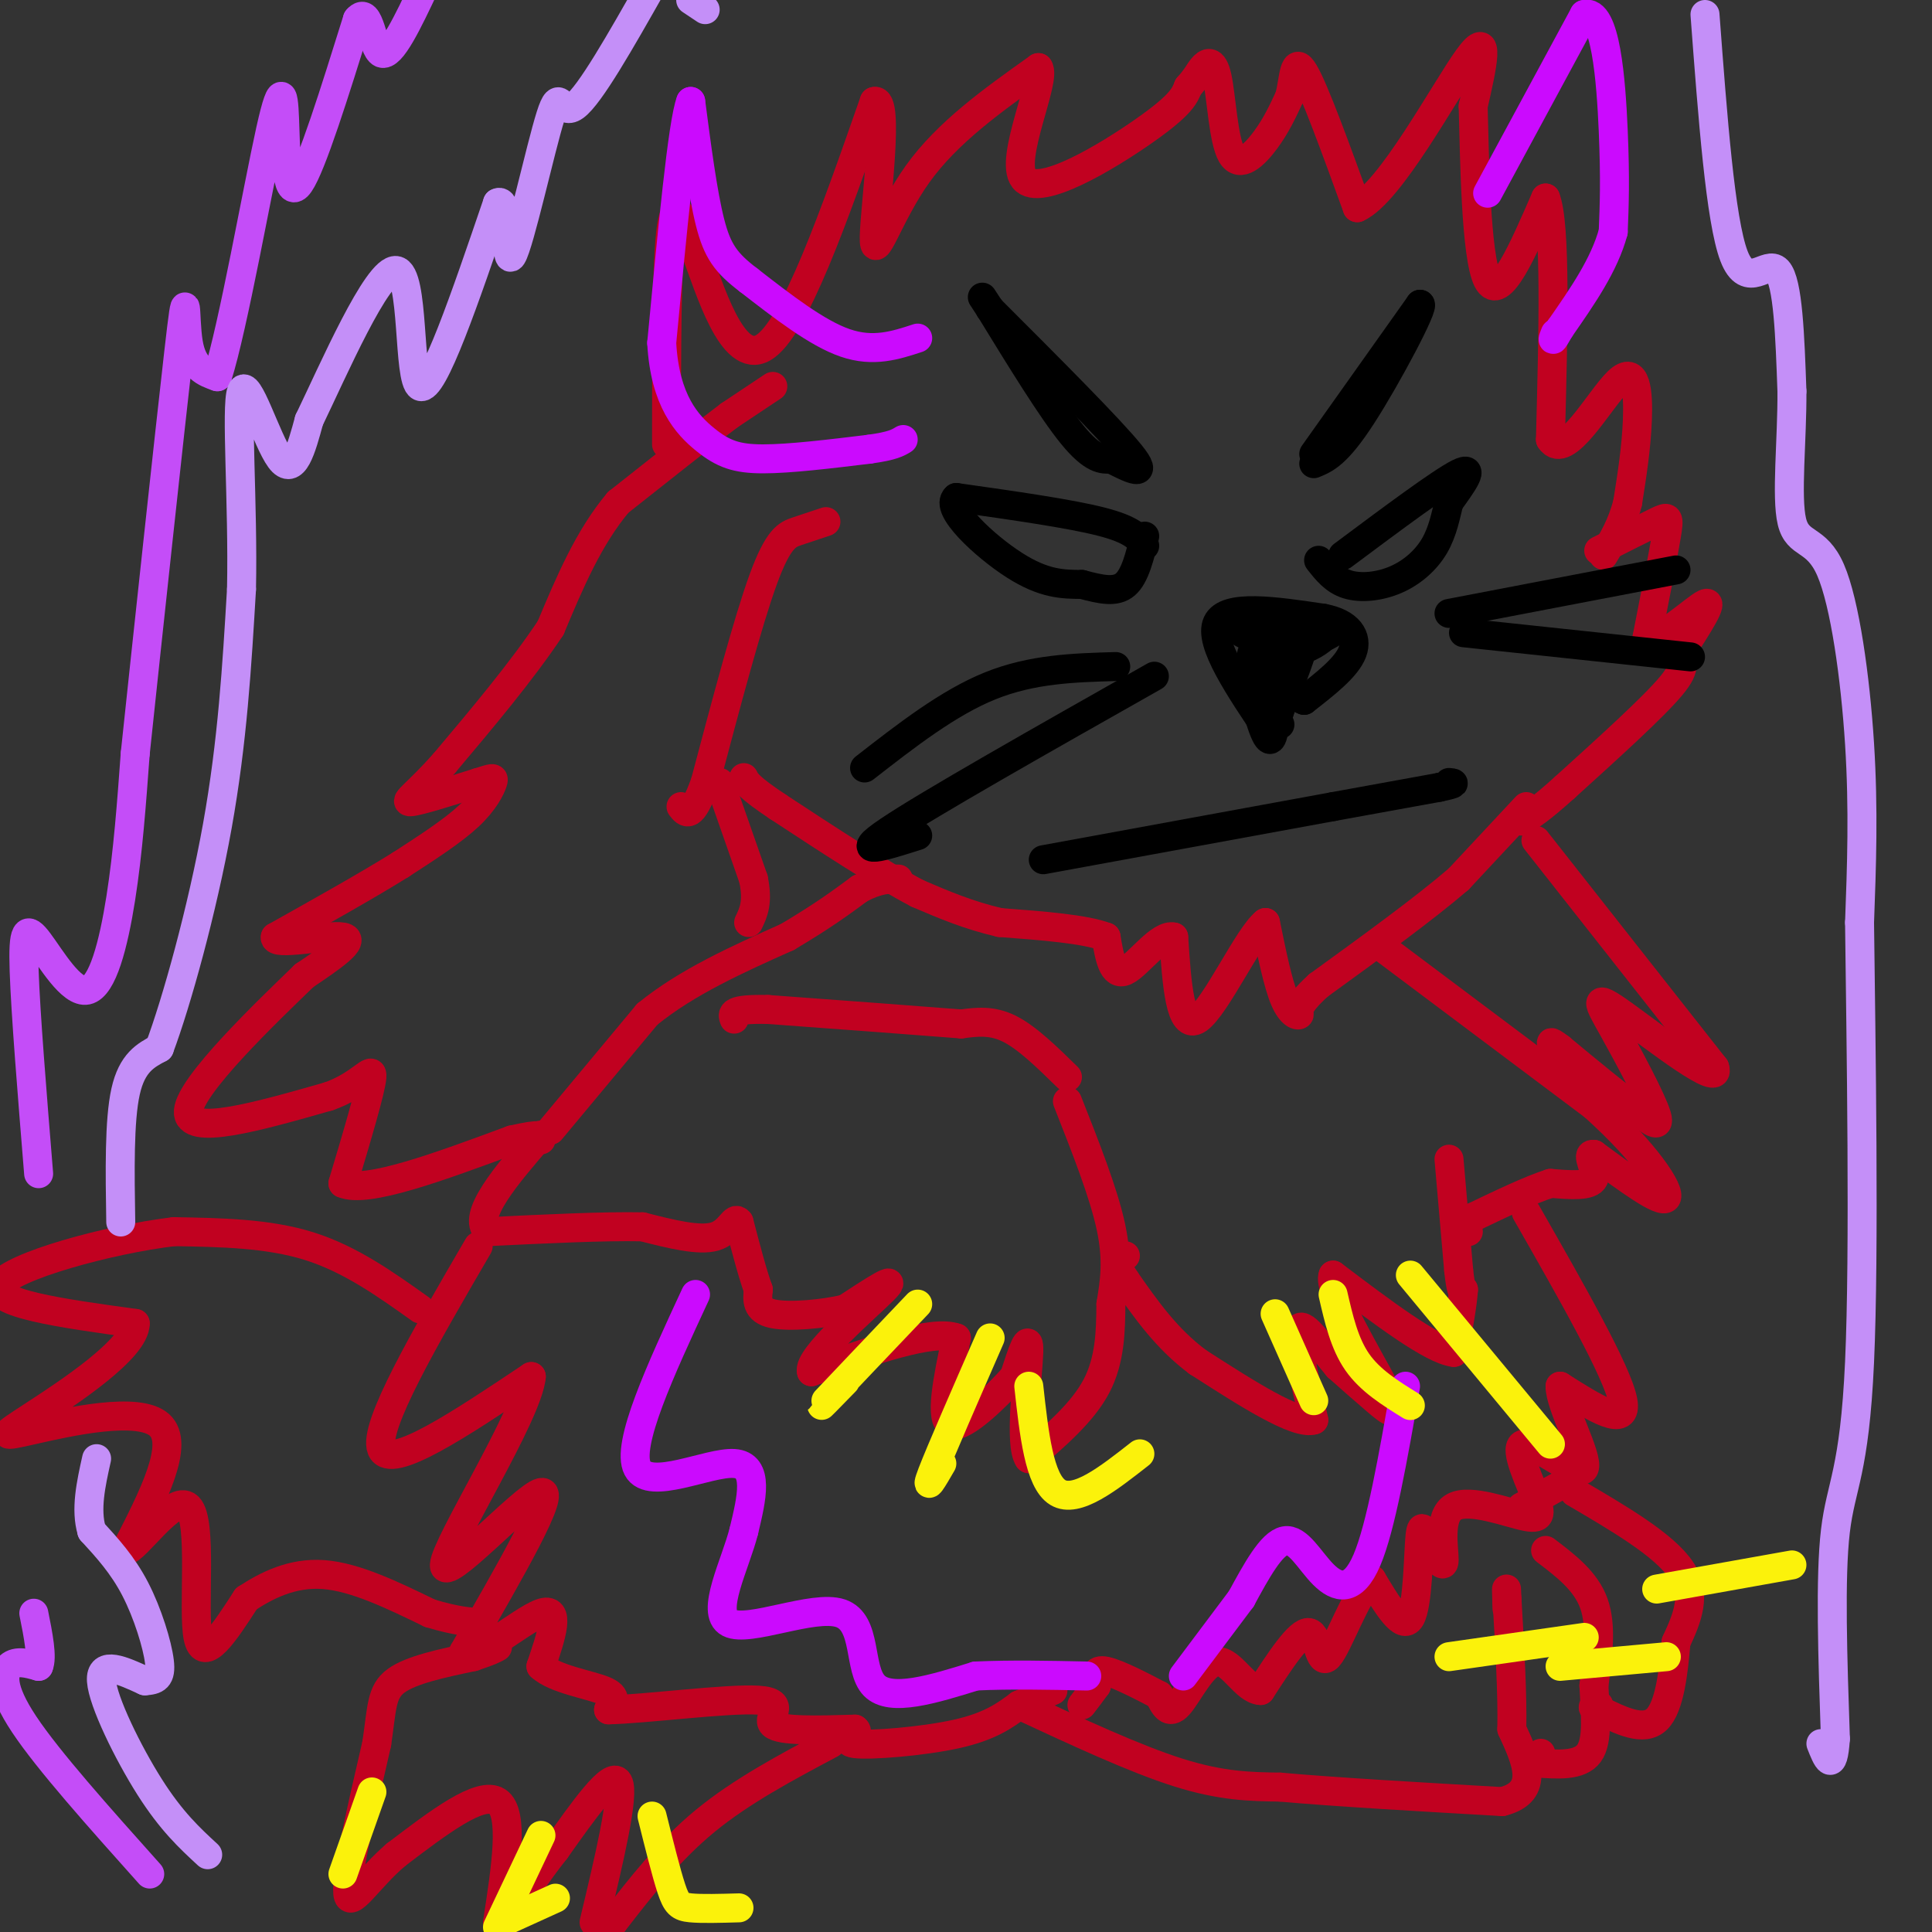 <svg viewBox='0 0 400 400' version='1.1' xmlns='http://www.w3.org/2000/svg' xmlns:xlink='http://www.w3.org/1999/xlink'><rect x="0" y="0" width="400" height="400" fill="#333333" stroke="none"/><g fill='none' stroke='#C10120' stroke-width='6' stroke-linecap='round' stroke-linejoin='round'><path d='M160,80c0.000,0.000 -9.000,6.000 -9,6'/><path d='M151,86c-5.333,4.000 -14.167,11.000 -23,18'/><path d='M128,104c-6.167,7.333 -10.083,16.667 -14,26'/><path d='M114,130c-6.000,9.000 -14.000,18.500 -22,28'/><path d='M92,158c-5.600,6.311 -8.600,8.089 -7,8c1.600,-0.089 7.800,-2.044 14,-4'/><path d='M99,162c2.976,-0.917 3.417,-1.208 3,0c-0.417,1.208 -1.690,3.917 -5,7c-3.310,3.083 -8.655,6.542 -14,10'/><path d='M83,179c-6.667,4.167 -16.333,9.583 -26,15'/><path d='M57,194c-0.578,1.978 10.978,-0.578 14,0c3.022,0.578 -2.489,4.289 -8,8'/><path d='M63,202c-7.867,7.600 -23.533,22.600 -24,28c-0.467,5.400 14.267,1.200 29,-3'/><path d='M68,227c6.778,-2.333 9.222,-6.667 9,-4c-0.222,2.667 -3.111,12.333 -6,22'/><path d='M71,245c4.833,2.167 19.917,-3.417 35,-9'/><path d='M106,236c6.667,-1.500 5.833,-0.750 5,0'/><path d='M111,236c1.000,0.000 1.000,0.000 1,0'/><path d='M171,108c-2.022,0.667 -4.044,1.333 -6,2c-1.956,0.667 -3.844,1.333 -7,10c-3.156,8.667 -7.578,25.333 -12,42'/><path d='M146,162c-2.833,7.833 -3.917,6.417 -5,5'/><path d='M149,162c0.000,0.000 7.000,20.000 7,20'/><path d='M156,182c1.000,4.833 0.000,6.917 -1,9'/><path d='M138,92c0.000,-19.167 0.000,-38.333 1,-45c1.000,-6.667 3.000,-0.833 5,5'/><path d='M144,52c2.867,7.489 7.533,23.711 14,20c6.467,-3.711 14.733,-27.356 23,-51'/><path d='M181,21c3.321,-1.048 0.125,21.833 0,28c-0.125,6.167 2.821,-4.381 9,-13c6.179,-8.619 15.589,-15.310 25,-22'/><path d='M215,14c1.810,2.286 -6.167,19.000 -3,23c3.167,4.000 17.476,-4.714 25,-10c7.524,-5.286 8.262,-7.143 9,-9'/><path d='M246,18c1.913,-2.155 2.195,-3.041 3,-4c0.805,-0.959 2.133,-1.989 3,2c0.867,3.989 1.272,12.997 3,16c1.728,3.003 4.779,0.001 7,-3c2.221,-3.001 3.610,-6.000 5,-9'/><path d='M267,20c0.956,-3.756 0.844,-8.644 3,-5c2.156,3.644 6.578,15.822 11,28'/><path d='M281,43c6.778,-2.978 18.222,-24.422 23,-31c4.778,-6.578 2.889,1.711 1,10'/><path d='M305,22c0.289,10.311 0.511,31.089 3,36c2.489,4.911 7.244,-6.044 12,-17'/><path d='M320,41c2.167,5.500 1.583,27.750 1,50'/><path d='M321,91c3.060,4.750 10.208,-8.375 14,-12c3.792,-3.625 4.226,2.250 4,8c-0.226,5.750 -1.113,11.375 -2,17'/><path d='M337,104c-1.167,4.667 -3.083,7.833 -5,11'/><path d='M331,114c4.756,-2.400 9.511,-4.800 12,-6c2.489,-1.200 2.711,-1.200 2,3c-0.711,4.200 -2.356,12.600 -4,21'/><path d='M341,132c2.267,1.267 9.933,-6.067 12,-7c2.067,-0.933 -1.467,4.533 -5,10'/><path d='M348,135c-0.244,2.178 1.644,2.622 -2,7c-3.644,4.378 -12.822,12.689 -22,21'/><path d='M324,163c-5.167,4.667 -7.083,5.833 -9,7'/><path d='M316,167c0.000,0.000 -14.000,15.000 -14,15'/><path d='M302,182c-7.167,6.167 -18.083,14.083 -29,22'/><path d='M273,204c-5.262,4.750 -3.917,5.625 -4,6c-0.083,0.375 -1.595,0.250 -3,-3c-1.405,-3.250 -2.702,-9.625 -4,-16'/><path d='M262,191c-3.511,2.711 -10.289,17.489 -14,20c-3.711,2.511 -4.356,-7.244 -5,-17'/><path d='M243,194c-2.822,-0.778 -7.378,5.778 -10,7c-2.622,1.222 -3.311,-2.889 -4,-7'/><path d='M229,194c-4.333,-1.667 -13.167,-2.333 -22,-3'/><path d='M207,191c-6.500,-1.500 -11.750,-3.750 -17,-6'/><path d='M190,185c-7.667,-4.000 -18.333,-11.000 -29,-18'/><path d='M161,167c-6.000,-4.000 -6.500,-5.000 -7,-6'/><path d='M318,174c0.000,0.000 37.000,47.000 37,47'/><path d='M355,221c1.702,4.892 -12.544,-6.380 -19,-11c-6.456,-4.620 -5.123,-2.590 -2,3c3.123,5.590 8.035,14.740 9,18c0.965,3.260 -2.018,0.630 -5,-2'/><path d='M338,229c-3.333,-2.333 -9.167,-7.167 -15,-12'/><path d='M323,217c-2.667,-2.000 -1.833,-1.000 -1,0'/><path d='M286,196c0.000,0.000 44.000,33.000 44,33'/><path d='M330,229c10.844,9.756 15.956,17.644 15,19c-0.956,1.356 -7.978,-3.822 -15,-9'/><path d='M330,239c-1.933,-0.333 0.733,3.333 0,5c-0.733,1.667 -4.867,1.333 -9,1'/><path d='M321,245c-4.167,1.333 -10.083,4.167 -16,7'/><path d='M305,252c-2.833,1.667 -1.917,2.333 -1,3'/><path d='M300,240c0.000,0.000 2.000,23.000 2,23'/><path d='M302,263c0.500,4.500 0.750,4.250 1,4'/><path d='M303,267c-0.167,2.833 -1.083,7.917 -2,13'/><path d='M301,280c-4.500,-0.500 -14.750,-8.250 -25,-16'/><path d='M276,264c-1.357,2.750 7.750,17.625 11,24c3.250,6.375 0.643,4.250 -2,2c-2.643,-2.250 -5.321,-4.625 -8,-7'/><path d='M277,283c-3.156,-3.711 -7.044,-9.489 -8,-8c-0.956,1.489 1.022,10.244 3,19'/><path d='M272,294c-3.500,1.167 -13.750,-5.417 -24,-12'/><path d='M248,282c-6.500,-4.833 -10.750,-10.917 -15,-17'/><path d='M233,265c-2.500,-3.667 -1.250,-4.333 0,-5'/><path d='M221,228c3.750,9.500 7.500,19.000 9,26c1.500,7.000 0.750,11.500 0,16'/><path d='M230,270c-0.044,5.600 -0.156,11.600 -3,17c-2.844,5.400 -8.422,10.200 -14,15'/><path d='M213,302c-2.044,-2.778 -0.156,-17.222 0,-22c0.156,-4.778 -1.422,0.111 -3,5'/><path d='M210,285c-3.400,3.800 -10.400,10.800 -13,10c-2.600,-0.800 -0.800,-9.400 1,-18'/><path d='M198,277c-4.833,-1.833 -17.417,2.583 -30,7'/><path d='M168,284c-0.978,-2.867 11.578,-13.533 15,-17c3.422,-3.467 -2.289,0.267 -8,4'/><path d='M175,271c-4.444,1.067 -11.556,1.733 -15,1c-3.444,-0.733 -3.222,-2.867 -3,-5'/><path d='M157,267c-1.167,-3.167 -2.583,-8.583 -4,-14'/><path d='M153,253c-1.067,-1.422 -1.733,2.022 -5,3c-3.267,0.978 -9.133,-0.511 -15,-2'/><path d='M133,254c-7.833,-0.167 -19.917,0.417 -32,1'/><path d='M101,255c-3.500,-3.167 3.750,-11.583 11,-20'/><path d='M221,223c-4.167,-4.083 -8.333,-8.167 -12,-10c-3.667,-1.833 -6.833,-1.417 -10,-1'/><path d='M199,212c-8.333,-0.667 -24.167,-1.833 -40,-3'/><path d='M159,209c-7.833,-0.167 -7.417,0.917 -7,2'/><path d='M114,234c0.000,0.000 20.000,-24.000 20,-24'/><path d='M134,210c8.167,-6.667 18.583,-11.333 29,-16'/><path d='M163,194c7.333,-4.333 11.167,-7.167 15,-10'/><path d='M178,184c3.833,-2.000 5.917,-2.000 8,-2'/><path d='M99,258c-10.917,18.750 -21.833,37.500 -20,42c1.833,4.500 16.417,-5.250 31,-15'/><path d='M110,285c-0.655,7.786 -17.792,34.750 -18,39c-0.208,4.250 16.512,-14.214 20,-15c3.488,-0.786 -6.256,16.107 -16,33'/><path d='M96,342c1.067,2.867 11.733,-6.467 16,-8c4.267,-1.533 2.133,4.733 0,11'/><path d='M112,345c2.844,2.644 9.956,3.756 13,5c3.044,1.244 2.022,2.622 1,4'/><path d='M126,354c7.190,-0.119 24.667,-2.417 31,-2c6.333,0.417 1.524,3.548 3,5c1.476,1.452 9.238,1.226 17,1'/><path d='M177,358c1.536,0.881 -3.125,2.583 0,3c3.125,0.417 14.036,-0.452 21,-2c6.964,-1.548 9.982,-3.774 13,-6'/><path d='M211,353c3.333,-1.500 5.167,-2.250 7,-3'/><path d='M211,353c12.000,5.583 24.000,11.167 33,14c9.000,2.833 15.000,2.917 21,3'/><path d='M265,370c11.167,1.000 28.583,2.000 46,3'/><path d='M311,373c8.000,-2.000 5.000,-8.500 2,-15'/><path d='M313,358c0.167,-7.000 -0.417,-17.000 -1,-27'/><path d='M312,331c-0.167,-4.167 -0.083,-1.083 0,2'/><path d='M320,321c4.167,3.167 8.333,6.333 10,11c1.667,4.667 0.833,10.833 0,17'/><path d='M330,349c0.267,5.667 0.933,11.333 -1,14c-1.933,2.667 -6.467,2.333 -11,2'/><path d='M318,365c-1.667,0.000 -0.333,-1.000 1,-2'/><path d='M326,309c9.250,5.417 18.500,10.833 22,16c3.500,5.167 1.250,10.083 -1,15'/><path d='M347,340c-0.511,5.978 -1.289,13.422 -4,16c-2.711,2.578 -7.356,0.289 -12,-2'/><path d='M331,354c-2.000,-0.500 -1.000,-0.750 0,-1'/><path d='M324,307c0.000,0.000 -9.000,5.000 -9,5'/><path d='M316,251c9.417,16.500 18.833,33.000 20,39c1.167,6.000 -5.917,1.500 -13,-3'/><path d='M323,287c-0.143,3.810 6.000,14.833 5,17c-1.000,2.167 -9.143,-4.524 -12,-5c-2.857,-0.476 -0.429,5.262 2,11'/><path d='M318,310c0.743,2.914 1.601,4.699 -2,4c-3.601,-0.699 -11.662,-3.880 -15,-2c-3.338,1.880 -1.954,8.823 -2,11c-0.046,2.177 -1.523,-0.411 -3,-3'/><path d='M296,320c-0.893,-2.024 -1.625,-5.583 -2,-2c-0.375,3.583 -0.393,14.310 -2,17c-1.607,2.690 -4.804,-2.655 -8,-8'/><path d='M284,327c-3.155,2.821 -7.042,13.875 -9,16c-1.958,2.125 -1.988,-4.679 -4,-5c-2.012,-0.321 -6.006,5.839 -10,12'/><path d='M261,350c-3.155,-0.060 -6.042,-6.208 -9,-6c-2.958,0.208 -5.988,6.774 -8,9c-2.012,2.226 -3.006,0.113 -4,-2'/><path d='M240,351c-2.978,-1.556 -8.422,-4.444 -11,-5c-2.578,-0.556 -2.289,1.222 -2,3'/><path d='M227,349c-0.833,1.167 -1.917,2.583 -3,4'/><path d='M172,361c-9.250,4.917 -18.500,9.833 -26,16c-7.500,6.167 -13.250,13.583 -19,21'/><path d='M127,398c-3.500,3.667 -2.750,2.333 -2,1'/><path d='M123,398c3.167,-13.250 6.333,-26.500 5,-29c-1.333,-2.500 -7.167,5.750 -13,14'/><path d='M115,383c-4.000,5.000 -7.500,10.500 -11,16'/><path d='M103,398c1.750,-11.333 3.500,-22.667 0,-25c-3.500,-2.333 -12.250,4.333 -21,11'/><path d='M82,384c-5.756,4.867 -9.644,11.533 -10,8c-0.356,-3.533 2.822,-17.267 6,-31'/><path d='M78,361c1.111,-7.489 0.889,-10.711 4,-13c3.111,-2.289 9.556,-3.644 16,-5'/><path d='M98,343c3.500,-1.167 4.250,-1.583 5,-2'/><path d='M87,271c-7.250,-5.167 -14.500,-10.333 -23,-13c-8.500,-2.667 -18.250,-2.833 -28,-3'/><path d='M36,255c-13.600,1.622 -33.600,7.178 -36,11c-2.400,3.822 12.800,5.911 28,8'/><path d='M28,274c0.013,5.260 -13.955,14.410 -21,19c-7.045,4.590 -7.166,4.620 0,3c7.166,-1.620 21.619,-4.892 26,-1c4.381,3.892 -1.309,14.946 -7,26'/><path d='M26,321c1.857,0.286 10.000,-12.000 13,-9c3.000,3.000 0.857,21.286 2,27c1.143,5.714 5.571,-1.143 10,-8'/><path d='M51,331c4.133,-2.711 9.467,-5.489 16,-5c6.533,0.489 14.267,4.244 22,8'/><path d='M89,334c5.500,1.667 8.250,1.833 11,2'/></g>
<g fill='none' stroke='#000000' stroke-width='6' stroke-linecap='round' stroke-linejoin='round'><path d='M205,64c12.417,12.417 24.833,24.833 29,30c4.167,5.167 0.083,3.083 -4,1'/><path d='M230,95c-1.644,0.200 -3.756,0.200 -8,-5c-4.244,-5.200 -10.622,-15.600 -17,-26'/><path d='M205,64c-2.833,-4.333 -1.417,-2.167 0,0'/><path d='M272,94c0.000,0.000 22.000,-31.000 22,-31'/><path d='M294,63c1.200,-0.156 -6.800,14.956 -12,23c-5.200,8.044 -7.600,9.022 -10,10'/><path d='M237,113c-1.250,-1.667 -2.500,-3.333 -9,-5c-6.500,-1.667 -18.250,-3.333 -30,-5'/><path d='M198,103c-2.622,2.156 5.822,10.044 12,14c6.178,3.956 10.089,3.978 14,4'/><path d='M224,121c4.000,1.067 7.000,1.733 9,0c2.000,-1.733 3.000,-5.867 4,-10'/><path d='M278,115c10.167,-7.583 20.333,-15.167 24,-17c3.667,-1.833 0.833,2.083 -2,6'/><path d='M300,104c-0.644,2.574 -1.255,6.010 -3,9c-1.745,2.990 -4.624,5.536 -8,7c-3.376,1.464 -7.250,1.847 -10,1c-2.750,-0.847 -4.375,-2.923 -6,-5'/><path d='M231,138c-8.667,0.250 -17.333,0.500 -26,4c-8.667,3.500 -17.333,10.250 -26,17'/><path d='M239,140c-23.417,13.250 -46.833,26.500 -55,32c-8.167,5.500 -1.083,3.250 6,1'/><path d='M300,127c0.000,0.000 47.000,-9.000 47,-9'/><path d='M303,131c0.000,0.000 47.000,5.000 47,5'/><path d='M263,152c-6.417,-9.500 -12.833,-19.000 -11,-23c1.833,-4.000 11.917,-2.500 22,-1'/><path d='M274,128c5.200,0.956 7.200,3.844 6,7c-1.200,3.156 -5.600,6.578 -10,10'/><path d='M270,145c-4.143,-1.464 -9.500,-10.125 -8,-14c1.500,-3.875 9.857,-2.964 13,-2c3.143,0.964 1.071,1.982 -1,3'/><path d='M274,132c-1.356,1.267 -4.244,2.933 -7,3c-2.756,0.067 -5.378,-1.467 -8,-3'/><path d='M259,132c-2.393,-1.131 -4.375,-2.458 -3,-2c1.375,0.458 6.107,2.702 8,6c1.893,3.298 0.946,7.649 0,12'/><path d='M264,148c-0.179,3.679 -0.625,6.875 -2,4c-1.375,-2.875 -3.679,-11.821 -3,-16c0.679,-4.179 4.339,-3.589 8,-3'/><path d='M267,133c2.133,-1.089 3.467,-2.311 3,0c-0.467,2.311 -2.733,8.156 -5,14'/><path d='M265,147c-0.833,2.833 -0.417,2.917 0,3'/><path d='M216,178c0.000,0.000 60.000,-11.000 60,-11'/><path d='M276,167c13.667,-2.500 17.833,-3.250 22,-4'/><path d='M298,163c4.000,-0.833 3.000,-0.917 2,-1'/></g>
<g fill='none' stroke='#CB0AFE' stroke-width='6' stroke-linecap='round' stroke-linejoin='round'><path d='M190,70c-4.583,1.500 -9.167,3.000 -15,1c-5.833,-2.000 -12.917,-7.500 -20,-13'/><path d='M155,58c-4.711,-3.578 -6.489,-6.022 -8,-12c-1.511,-5.978 -2.756,-15.489 -4,-25'/><path d='M143,21c-1.667,4.167 -3.833,27.083 -6,50'/><path d='M137,71c0.655,12.000 5.292,17.000 9,20c3.708,3.000 6.488,4.000 12,4c5.512,-0.000 13.756,-1.000 22,-2'/><path d='M180,93c4.833,-0.667 5.917,-1.333 7,-2'/><path d='M308,40c0.000,0.000 20.000,-37.000 20,-37'/><path d='M328,3c4.444,-1.356 5.556,13.756 6,24c0.444,10.244 0.222,15.622 0,21'/><path d='M334,48c-1.833,6.833 -6.417,13.417 -11,20'/><path d='M323,68c-2.000,3.500 -1.500,2.250 -1,1'/><path d='M144,268c-7.244,15.622 -14.489,31.244 -12,36c2.489,4.756 14.711,-1.356 20,-1c5.289,0.356 3.644,7.178 2,14'/><path d='M154,317c-1.719,6.836 -7.018,16.925 -3,19c4.018,2.075 17.351,-3.864 23,-2c5.649,1.864 3.614,11.533 7,15c3.386,3.467 12.193,0.734 21,-2'/><path d='M202,347c7.333,-0.333 15.167,-0.167 23,0'/><path d='M291,287c-2.548,14.595 -5.095,29.190 -8,36c-2.905,6.810 -6.167,5.833 -9,3c-2.833,-2.833 -5.238,-7.524 -8,-7c-2.762,0.524 -5.881,6.262 -9,12'/><path d='M257,331c-3.500,4.667 -7.750,10.333 -12,16'/></g>
<g fill='none' stroke='#FBF20B' stroke-width='6' stroke-linecap='round' stroke-linejoin='round'><path d='M190,270c-8.250,8.667 -16.500,17.333 -19,20c-2.500,2.667 0.750,-0.667 4,-4'/><path d='M205,277c-5.167,11.833 -10.333,23.667 -12,28c-1.667,4.333 0.167,1.167 2,-2'/><path d='M213,287c1.083,9.833 2.167,19.667 6,22c3.833,2.333 10.417,-2.833 17,-8'/><path d='M264,272c0.000,0.000 8.000,18.000 8,18'/><path d='M276,268c1.167,5.083 2.333,10.167 5,14c2.667,3.833 6.833,6.417 11,9'/><path d='M292,264c0.000,0.000 29.000,35.000 29,35'/><path d='M300,343c0.000,0.000 28.000,-4.000 28,-4'/><path d='M323,345c0.000,0.000 22.000,-2.000 22,-2'/><path d='M343,329c0.000,0.000 28.000,-5.000 28,-5'/><path d='M77,371c0.000,0.000 -6.000,17.000 -6,17'/><path d='M112,380c0.000,0.000 -9.000,19.000 -9,19'/><path d='M104,398c0.000,0.000 11.000,-5.000 11,-5'/><path d='M135,376c1.467,5.889 2.933,11.778 4,15c1.067,3.222 1.733,3.778 4,4c2.267,0.222 6.133,0.111 10,0'/></g>
<g fill='none' stroke='#C44DF8' stroke-width='6' stroke-linecap='round' stroke-linejoin='round'><path d='M31,388c-10.511,-11.756 -21.022,-23.511 -26,-31c-4.978,-7.489 -4.422,-10.711 -3,-12c1.422,-1.289 3.711,-0.644 6,0'/><path d='M8,345c0.833,-1.833 -0.083,-6.417 -1,-11'/><path d='M8,243c-1.356,-16.665 -2.711,-33.330 -3,-42c-0.289,-8.670 0.490,-9.344 3,-6c2.510,3.344 6.753,10.708 10,10c3.247,-0.708 5.499,-9.488 7,-19c1.501,-9.512 2.250,-19.756 3,-30'/><path d='M28,156c2.452,-23.214 7.083,-66.250 9,-83c1.917,-16.750 1.119,-7.214 2,-2c0.881,5.214 3.440,6.107 6,7'/><path d='M45,78c3.247,-10.183 8.365,-39.142 11,-51c2.635,-11.858 2.786,-6.616 3,0c0.214,6.616 0.490,14.604 3,11c2.510,-3.604 7.255,-18.802 12,-34'/><path d='M74,4c2.578,-3.111 3.022,6.111 5,7c1.978,0.889 5.489,-6.556 9,-14'/></g>
<g fill='none' stroke='#C48FF8' stroke-width='6' stroke-linecap='round' stroke-linejoin='round'><path d='M43,384c-3.756,-3.467 -7.511,-6.933 -12,-14c-4.489,-7.067 -9.711,-17.733 -10,-22c-0.289,-4.267 4.356,-2.133 9,0'/><path d='M30,348c2.262,-0.155 3.417,-0.542 3,-4c-0.417,-3.458 -2.405,-9.988 -5,-15c-2.595,-5.012 -5.798,-8.506 -9,-12'/><path d='M19,317c-1.333,-4.500 -0.167,-9.750 1,-15'/><path d='M25,253c-0.167,-10.500 -0.333,-21.000 1,-27c1.333,-6.000 4.167,-7.500 7,-9'/><path d='M33,217c3.533,-9.444 8.867,-28.556 12,-46c3.133,-17.444 4.067,-33.222 5,-49'/><path d='M50,122c0.369,-17.786 -1.208,-37.750 0,-41c1.208,-3.250 5.202,10.214 8,14c2.798,3.786 4.399,-2.107 6,-8'/><path d='M64,87c4.893,-10.131 14.125,-31.458 18,-31c3.875,0.458 2.393,22.702 5,24c2.607,1.298 9.304,-18.351 16,-38'/><path d='M103,42c2.699,-1.582 1.445,13.463 3,11c1.555,-2.463 5.919,-22.432 8,-29c2.081,-6.568 1.880,0.266 5,-2c3.120,-2.266 9.560,-13.633 16,-25'/><path d='M143,0c0.000,0.000 3.000,2.000 3,2'/><path d='M353,3c1.600,21.333 3.200,42.667 6,50c2.800,7.333 6.800,0.667 9,3c2.200,2.333 2.600,13.667 3,25'/><path d='M371,81c0.075,9.833 -1.238,21.914 0,27c1.238,5.086 5.026,3.177 8,10c2.974,6.823 5.136,22.378 6,36c0.864,13.622 0.432,25.311 0,37'/><path d='M385,191c0.298,24.738 1.042,68.083 0,91c-1.042,22.917 -3.869,25.405 -5,35c-1.131,9.595 -0.565,26.298 0,43'/><path d='M380,360c-0.500,7.333 -1.750,4.167 -3,1'/></g>
</svg>